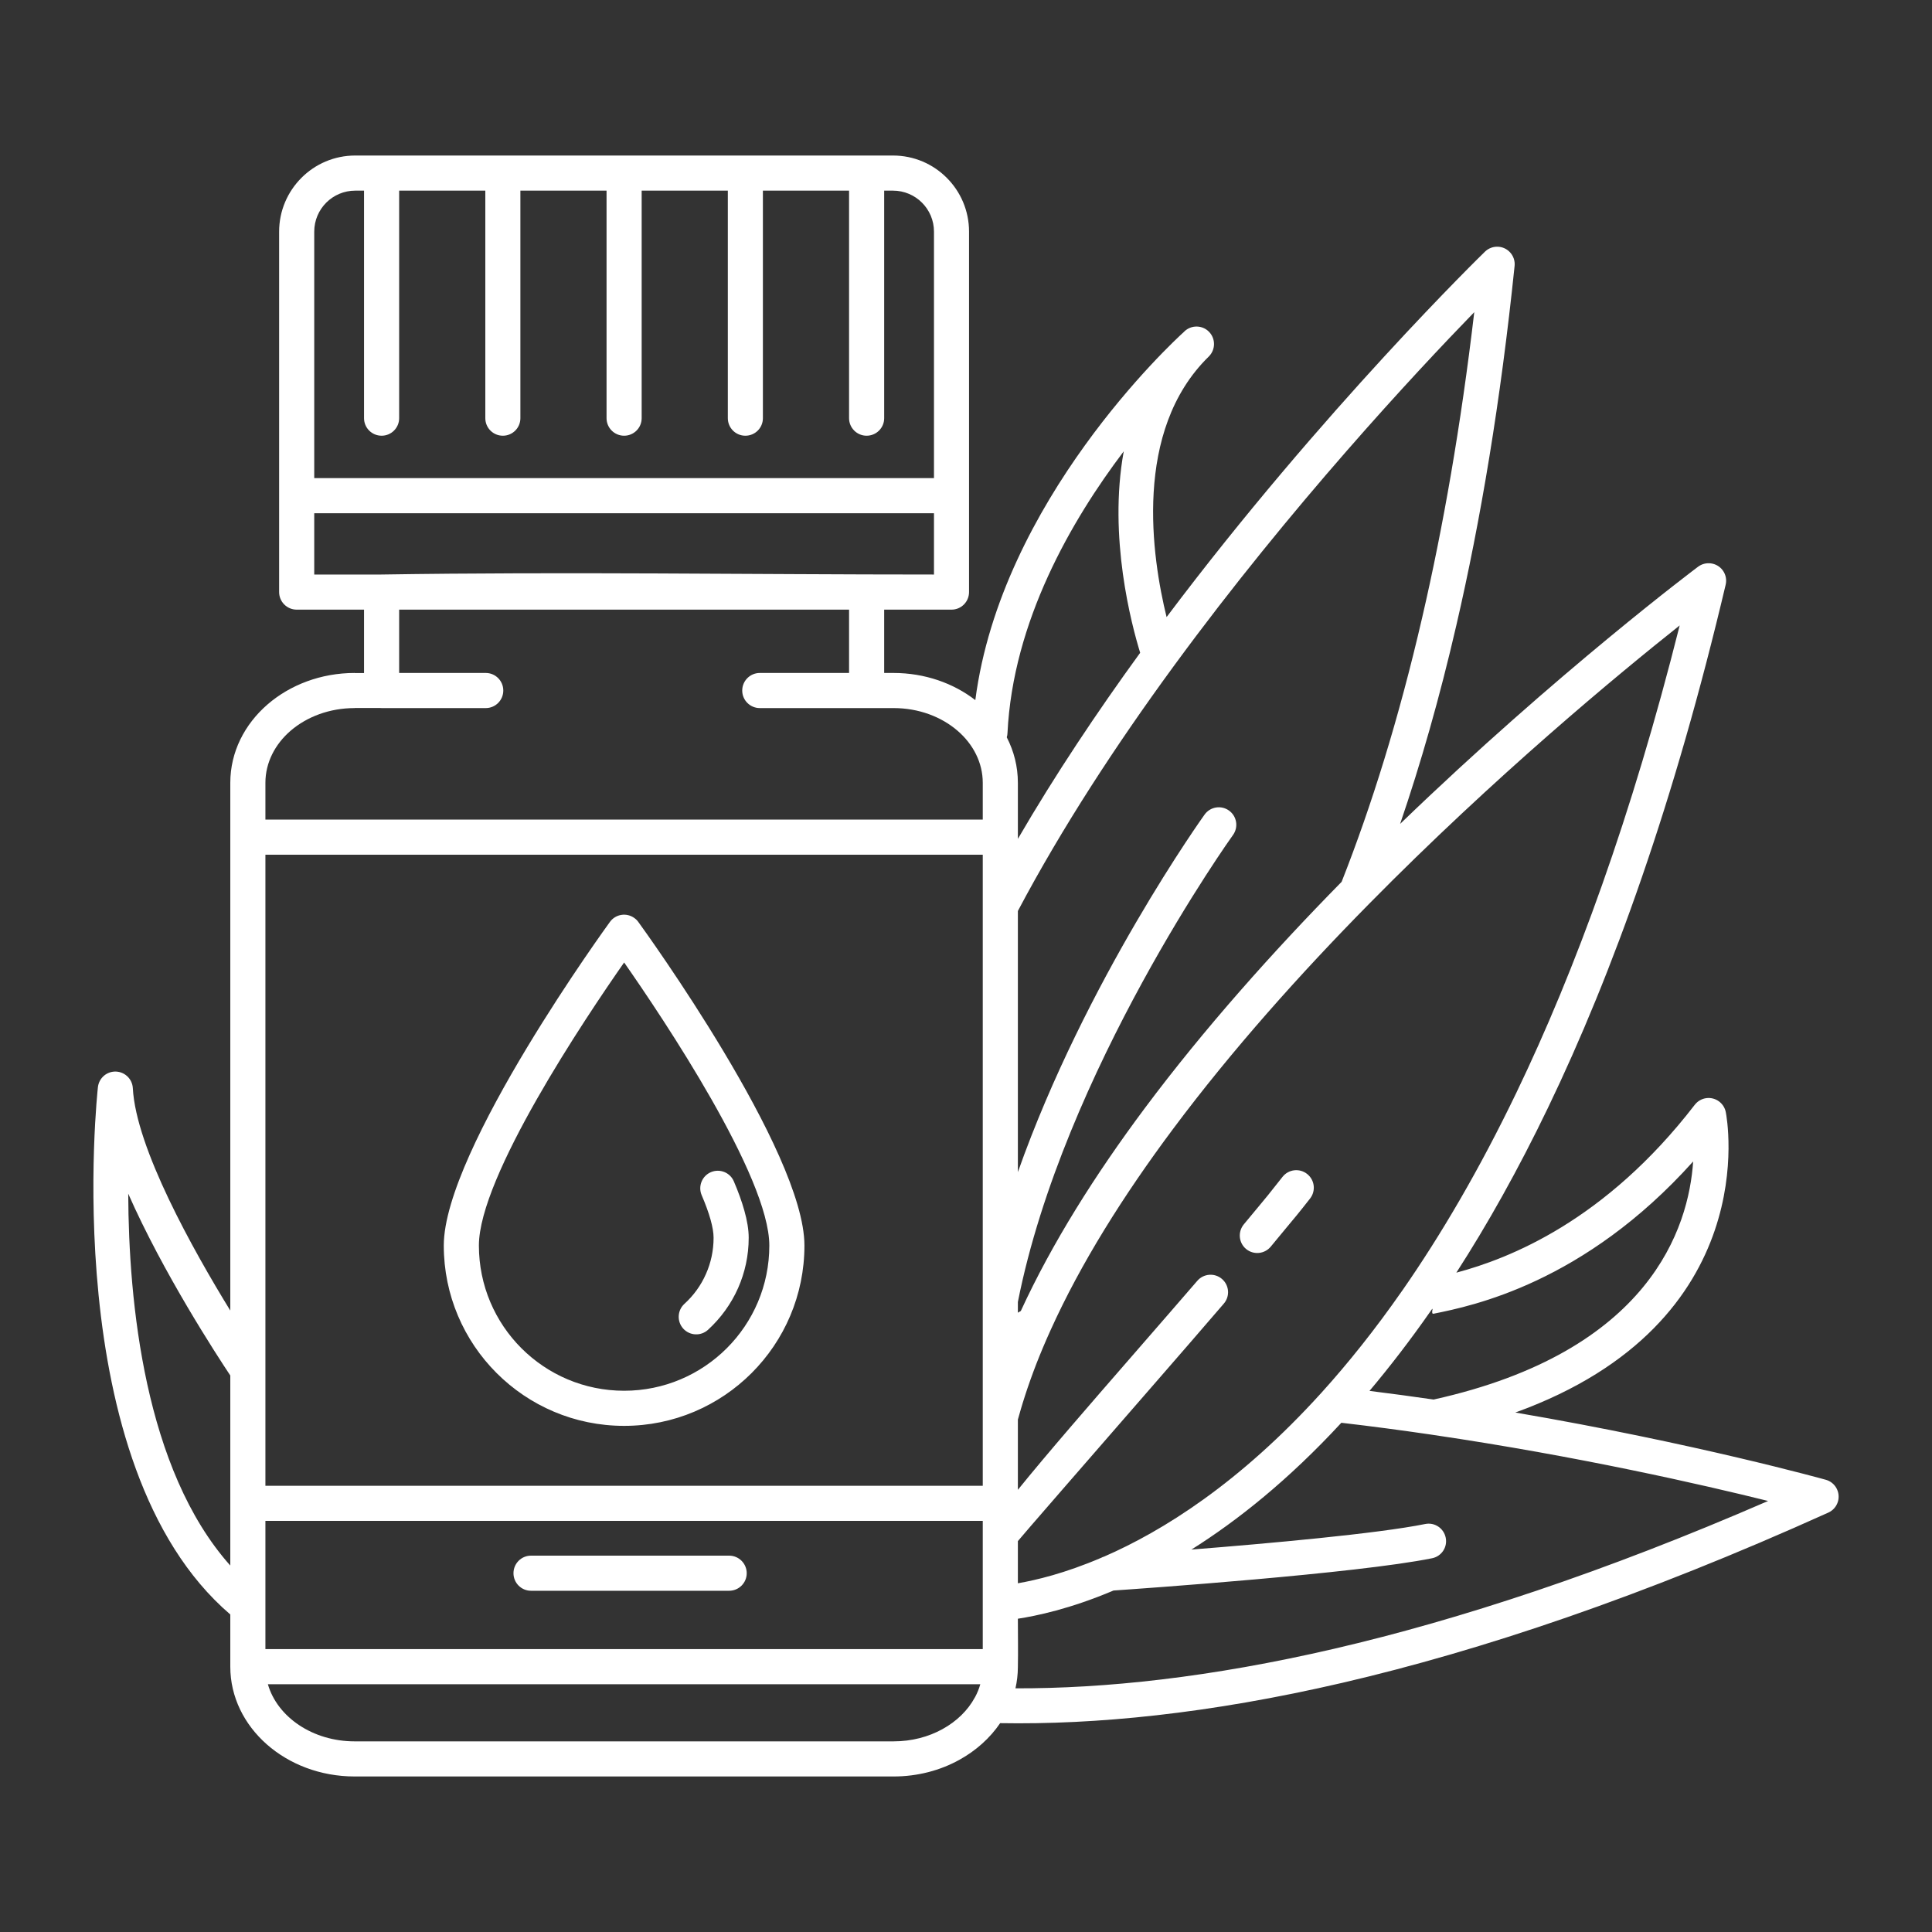 <?xml version="1.0" encoding="UTF-8"?> <svg xmlns="http://www.w3.org/2000/svg" xmlns:xlink="http://www.w3.org/1999/xlink" xmlns:xodm="http://www.corel.com/coreldraw/odm/2003" xml:space="preserve" width="400px" height="400px" version="1.1" style="shape-rendering:geometricPrecision; text-rendering:geometricPrecision; image-rendering:optimizeQuality; fill-rule:evenodd; clip-rule:evenodd" viewBox="0 0 400 400"><rect x="0" y="0" width="400" height="400" fill="#333333" stroke="none"/> <defs> <style type="text/css"> .fil0 {fill:white;fill-rule:nonzero} </style> </defs> <g id="Слой_x0020_1">  <path class="fil0" d="M47.68 284.78c-2.76,-4.15 -13.91,-21.24 -21.13,-37.64 0.08,22.39 3.38,57.09 21.13,76.99l0 -39.35zm-20.18 -59.49c0.65,12.4 12.46,33.48 20.18,46.05l0 -109.27c0,-6.38 2.96,-12.12 7.74,-16.25 4.65,-4.01 11.02,-6.49 18.01,-6.49l0 0.02 1.94 0 0 -13.13 -13.94 0c-2.01,0 -3.64,-1.63 -3.64,-3.64l0 -74.62c0,-4.35 1.77,-8.29 4.62,-11.14 2.85,-2.86 6.79,-4.62 11.14,-4.62l111.33 0c4.35,0 8.29,1.76 11.14,4.62 2.85,2.85 4.61,6.79 4.61,11.14l0 74.62c0,2.01 -1.62,3.64 -3.63,3.64l-13.94 0 0 13.11 1.94 0c6.47,0 12.41,2.12 16.93,5.62 5.33,-41.18 40.73,-74.01 43.23,-76.27l0.04 -0.05c1.43,-1.39 3.73,-1.36 5.12,0.07 1.4,1.44 1.36,3.73 -0.07,5.13 -15.72,15.37 -11.76,41.57 -8.72,53.93 32.27,-42.94 65.78,-75.53 65.92,-75.66 1.43,-1.39 3.73,-1.36 5.12,0.07 0.78,0.8 1.12,1.87 1.01,2.9 -2.9,28.07 -7.04,52.71 -12.05,74.35 -3.49,15.12 -7.42,28.79 -11.65,41.16 32.59,-31.46 61.59,-53.17 61.68,-53.24 1.6,-1.2 3.88,-0.89 5.09,0.71 0.67,0.9 0.87,2 0.63,3.01 -10.61,44.9 -23.33,80.34 -36.8,108.32 -6.2,12.88 -12.56,24.19 -18.96,34.11 11.06,-2.95 30.85,-10.74 49.36,-34.75 1.23,-1.59 3.5,-1.88 5.08,-0.66 0.75,0.58 1.21,1.39 1.36,2.25 0.2,1.04 8.17,43.41 -43.59,62.12 37.06,6.33 64.18,13.89 64.28,13.92 1.93,0.53 3.06,2.53 2.53,4.46 -0.3,1.08 -1.06,1.91 -2.01,2.34l0 0c-38.55,17.4 -71.88,28.56 -100.57,35.23 -27.78,6.45 -51.24,8.7 -70.89,8.36 -2.1,3.09 -5,5.69 -8.44,7.59 -3.95,2.19 -8.63,3.45 -13.63,3.45l-111.57 0c-14.21,0 -25.75,-10.18 -25.75,-22.73l0 -10.81c-36.14,-30.94 -27.43,-108.94 -27.41,-109.16 0.19,-1.75 1.61,-3.15 3.42,-3.24 2,-0.1 3.7,1.44 3.81,3.43zm215.65 -87.57c-0.09,0.14 -0.19,0.28 -0.3,0.41 -11.67,15.96 -22.94,33.15 -32.11,50.48l0 54.06c14.02,-39.68 38.56,-73.89 38.65,-74.01 1.16,-1.63 3.42,-2.01 5.05,-0.85 1.63,1.16 2.01,3.42 0.85,5.05 -0.1,0.14 -35.11,48.94 -44.55,96.7l0 2.22 0.61 -0.36c6.46,-14.04 15.39,-28.21 25.66,-41.97 12.3,-16.48 26.56,-32.43 40.76,-46.88 6.15,-15.61 11.83,-33.73 16.69,-54.77 4.33,-18.69 8,-39.66 10.77,-63.17 -12.23,12.59 -37.96,40.17 -62.08,73.09zm-7.09 -2.57c-1.76,-5.72 -6.65,-23.95 -3.4,-41.71 -10.85,14.32 -22.95,35.23 -24.07,58.33 -0.01,0.31 -0.06,0.6 -0.15,0.88 1.48,2.87 2.3,6.05 2.3,9.42l0 11.61c7.69,-13.23 16.38,-26.23 25.32,-38.53zm27.04 122.95c-1.27,1.54 -3.55,1.77 -5.1,0.5 -1.54,-1.27 -1.76,-3.55 -0.49,-5.1 1.1,-1.33 2.12,-2.57 2.98,-3.59 1.48,-1.77 2.31,-2.77 5.04,-6.25 1.24,-1.58 3.52,-1.85 5.09,-0.61 1.58,1.24 1.85,3.52 0.61,5.1 -2.33,2.98 -3.36,4.2 -5.18,6.38 -0.66,0.8 -1.46,1.76 -2.95,3.57zm-59.63 61.04c-0.01,-1.41 0,-2.84 0,-4.26l-148.52 0 0 26.55 148.52 0 0 -22.29zm7.27 -10.69c6.02,-7.45 14.94,-17.71 23.55,-27.6 5.29,-6.08 10.47,-12.04 13.59,-15.66 1.3,-1.52 3.59,-1.7 5.11,-0.4 1.52,1.3 1.7,3.59 0.39,5.11 -4.93,5.74 -9.22,10.67 -13.61,15.72 -14.05,16.14 -28.99,33.32 -29.03,33.45l0 8.73c3.68,-0.64 9.67,-2.03 17.26,-5.28 0.19,-0.1 0.39,-0.19 0.61,-0.25 12.04,-5.25 27.97,-15.13 45,-33.94 5.49,-6.07 11.09,-13.06 16.7,-21.11l0.13 -0.18c7.89,-11.36 15.82,-24.83 23.51,-40.81 12.23,-25.4 23.84,-57.12 33.81,-96.74 -12.67,10.06 -38.31,31.25 -64.31,57.65 -14.13,14.33 -28.35,30.2 -40.62,46.65 -10.24,13.72 -19.09,27.8 -25.34,41.65 -1.08,2.38 -2.05,4.69 -2.92,6.92 -0.87,2.25 -1.67,4.49 -2.39,6.72l-0.01 0.01 0.01 0c-0.3,0.93 -0.58,1.81 -0.82,2.65 -0.2,0.65 -0.4,1.38 -0.62,2.17l0 14.54zm85.5 -37.07c-4.25,6.09 -8.5,11.6 -12.7,16.59 4.49,0.56 8.93,1.16 13.27,1.79 44.88,-9.95 52.82,-35.63 53.74,-49.29 -22.62,25.21 -45.76,29.91 -53.73,31.52 -0.73,0.15 0.17,-1.7 -0.5,-0.73l-0.08 0.12zm-19.9 69.95c25.87,-6.02 55.63,-15.76 89.73,-30.57 -13.45,-3.34 -39.19,-9.24 -69.44,-13.69 -0.13,-0.02 -0.26,-0.03 -0.39,-0.06 -6.02,-0.88 -12.22,-1.71 -18.53,-2.44 -10.98,11.89 -21.57,20.3 -31.04,26.25 15.87,-1.26 38.45,-3.28 48.4,-5.29 1.96,-0.4 3.86,0.88 4.25,2.84 0.4,1.96 -0.87,3.86 -2.83,4.25 -15.68,3.17 -60.36,6.3 -65.95,6.68 -9.03,3.83 -16,5.25 -19.8,5.84 0,3.33 0.07,6.73 0,10.06 -0.01,1.48 -0.18,2.94 -0.5,4.35 18.48,0.06 40.35,-2.24 66.1,-8.22zm-74.52 10.13l0.09 -0.15c0.43,-0.81 0.79,-1.68 1.05,-2.61l-147.5 0c1.96,6.79 9.26,11.83 17.97,11.83l111.57 0c3.75,0 7.23,-0.93 10.14,-2.54 2.91,-1.6 5.24,-3.87 6.68,-6.53zm1.65 -73.61l0 -100.89 -148.52 0 0 130.66 148.52 0 0 -29.77zm0 -108.16l0 -7.62c0,-4.18 -1.99,-7.99 -5.21,-10.77 -3.36,-2.9 -8.04,-4.7 -13.26,-4.7l-5.43 0 -0.15 0 -22.11 0c-2.01,0 -3.64,-1.63 -3.64,-3.63 0,-2.01 1.63,-3.64 3.64,-3.64l18.48 0 0 -13.11 -93.15 0 0 13.11 17.93 0c2.01,0 3.63,1.63 3.63,3.64 0,2 -1.62,3.63 -3.63,3.63l-21.56 0c-0.12,0 -0.24,0 -0.36,-0.02l-5.22 0 0 0.02c-5.21,0 -9.9,1.8 -13.27,4.7 -3.22,2.78 -5.21,6.59 -5.21,10.77l0 7.62 148.52 0zm-124.57 -50.74c38.02,-0.6 76.37,0 114.47,0l0 -12.69 -128.31 0 0 12.69 13.84 0zm-13.84 -19.96l128.31 0 0 -51.03c0,-2.35 -0.95,-4.47 -2.49,-6.01 -1.53,-1.53 -3.66,-2.48 -6,-2.48l-1.82 0 0 47.11c0,2.01 -1.63,3.63 -3.64,3.63 -2,0 -3.63,-1.62 -3.63,-3.63l0 -47.11 -17.84 0 0 47.11c0,2.01 -1.62,3.63 -3.63,3.63 -2.01,0 -3.63,-1.62 -3.63,-3.63l0 -47.11 -17.84 0 0 47.11c0,2.01 -1.63,3.63 -3.63,3.63 -2.01,0 -3.64,-1.62 -3.64,-3.63l0 -47.11 -17.84 0 0 47.11c0,2.01 -1.62,3.63 -3.63,3.63 -2.01,0 -3.63,-1.62 -3.63,-3.63l0 -47.11 -17.84 0 0 47.11c0,2.01 -1.63,3.63 -3.63,3.63 -2.01,0 -3.64,-1.62 -3.64,-3.63l0 -47.11 -1.82 0c-2.34,0 -4.47,0.95 -6,2.48 -1.54,1.54 -2.49,3.66 -2.49,6.01l0 51.03zm101.49 158.88c0,10.31 -4.18,19.65 -10.93,26.4 -6.76,6.76 -16.1,10.94 -26.4,10.94 -10.31,0 -19.65,-4.18 -26.41,-10.94 -6.75,-6.75 -10.93,-16.09 -10.93,-26.4 0,-19.79 34.3,-66.86 34.4,-67 1.17,-1.62 3.44,-1.98 5.06,-0.8 0.34,0.24 0.63,0.53 0.85,0.86 1.26,1.73 34.36,47.49 34.36,66.94zm-16.07 21.26c5.44,-5.44 8.8,-12.96 8.8,-21.26 0,-14.25 -21.98,-47.03 -30.06,-58.6 -8.09,11.57 -30.07,44.35 -30.07,58.6 0,8.3 3.36,15.82 8.8,21.26 5.44,5.44 12.96,8.81 21.27,8.81 8.3,0 15.82,-3.37 21.26,-8.81zm-5.21 -31.69c-0.78,-1.85 0.08,-3.98 1.92,-4.76 1.84,-0.78 3.97,0.07 4.75,1.92 0.9,2.1 1.64,4.14 2.17,6.04 0.58,2.06 0.9,3.96 0.9,5.62 0,3.7 -0.78,7.21 -2.19,10.41 -1.46,3.3 -3.6,6.24 -6.23,8.65 -1.48,1.35 -3.78,1.24 -5.13,-0.24 -1.34,-1.48 -1.24,-3.78 0.24,-5.13 1.89,-1.72 3.43,-3.83 4.47,-6.21 1.01,-2.28 1.57,-4.81 1.57,-7.48 0,-1.03 -0.22,-2.28 -0.61,-3.69 -0.43,-1.55 -1.07,-3.29 -1.86,-5.13zm-35.33 81.91c-2.01,0 -3.63,-1.63 -3.63,-3.63 0,-2.01 1.62,-3.64 3.63,-3.64l41.02 0c2.01,0 3.64,1.63 3.64,3.64 0,2 -1.63,3.63 -3.64,3.63l-41.02 0z"></path> </g> </svg> 